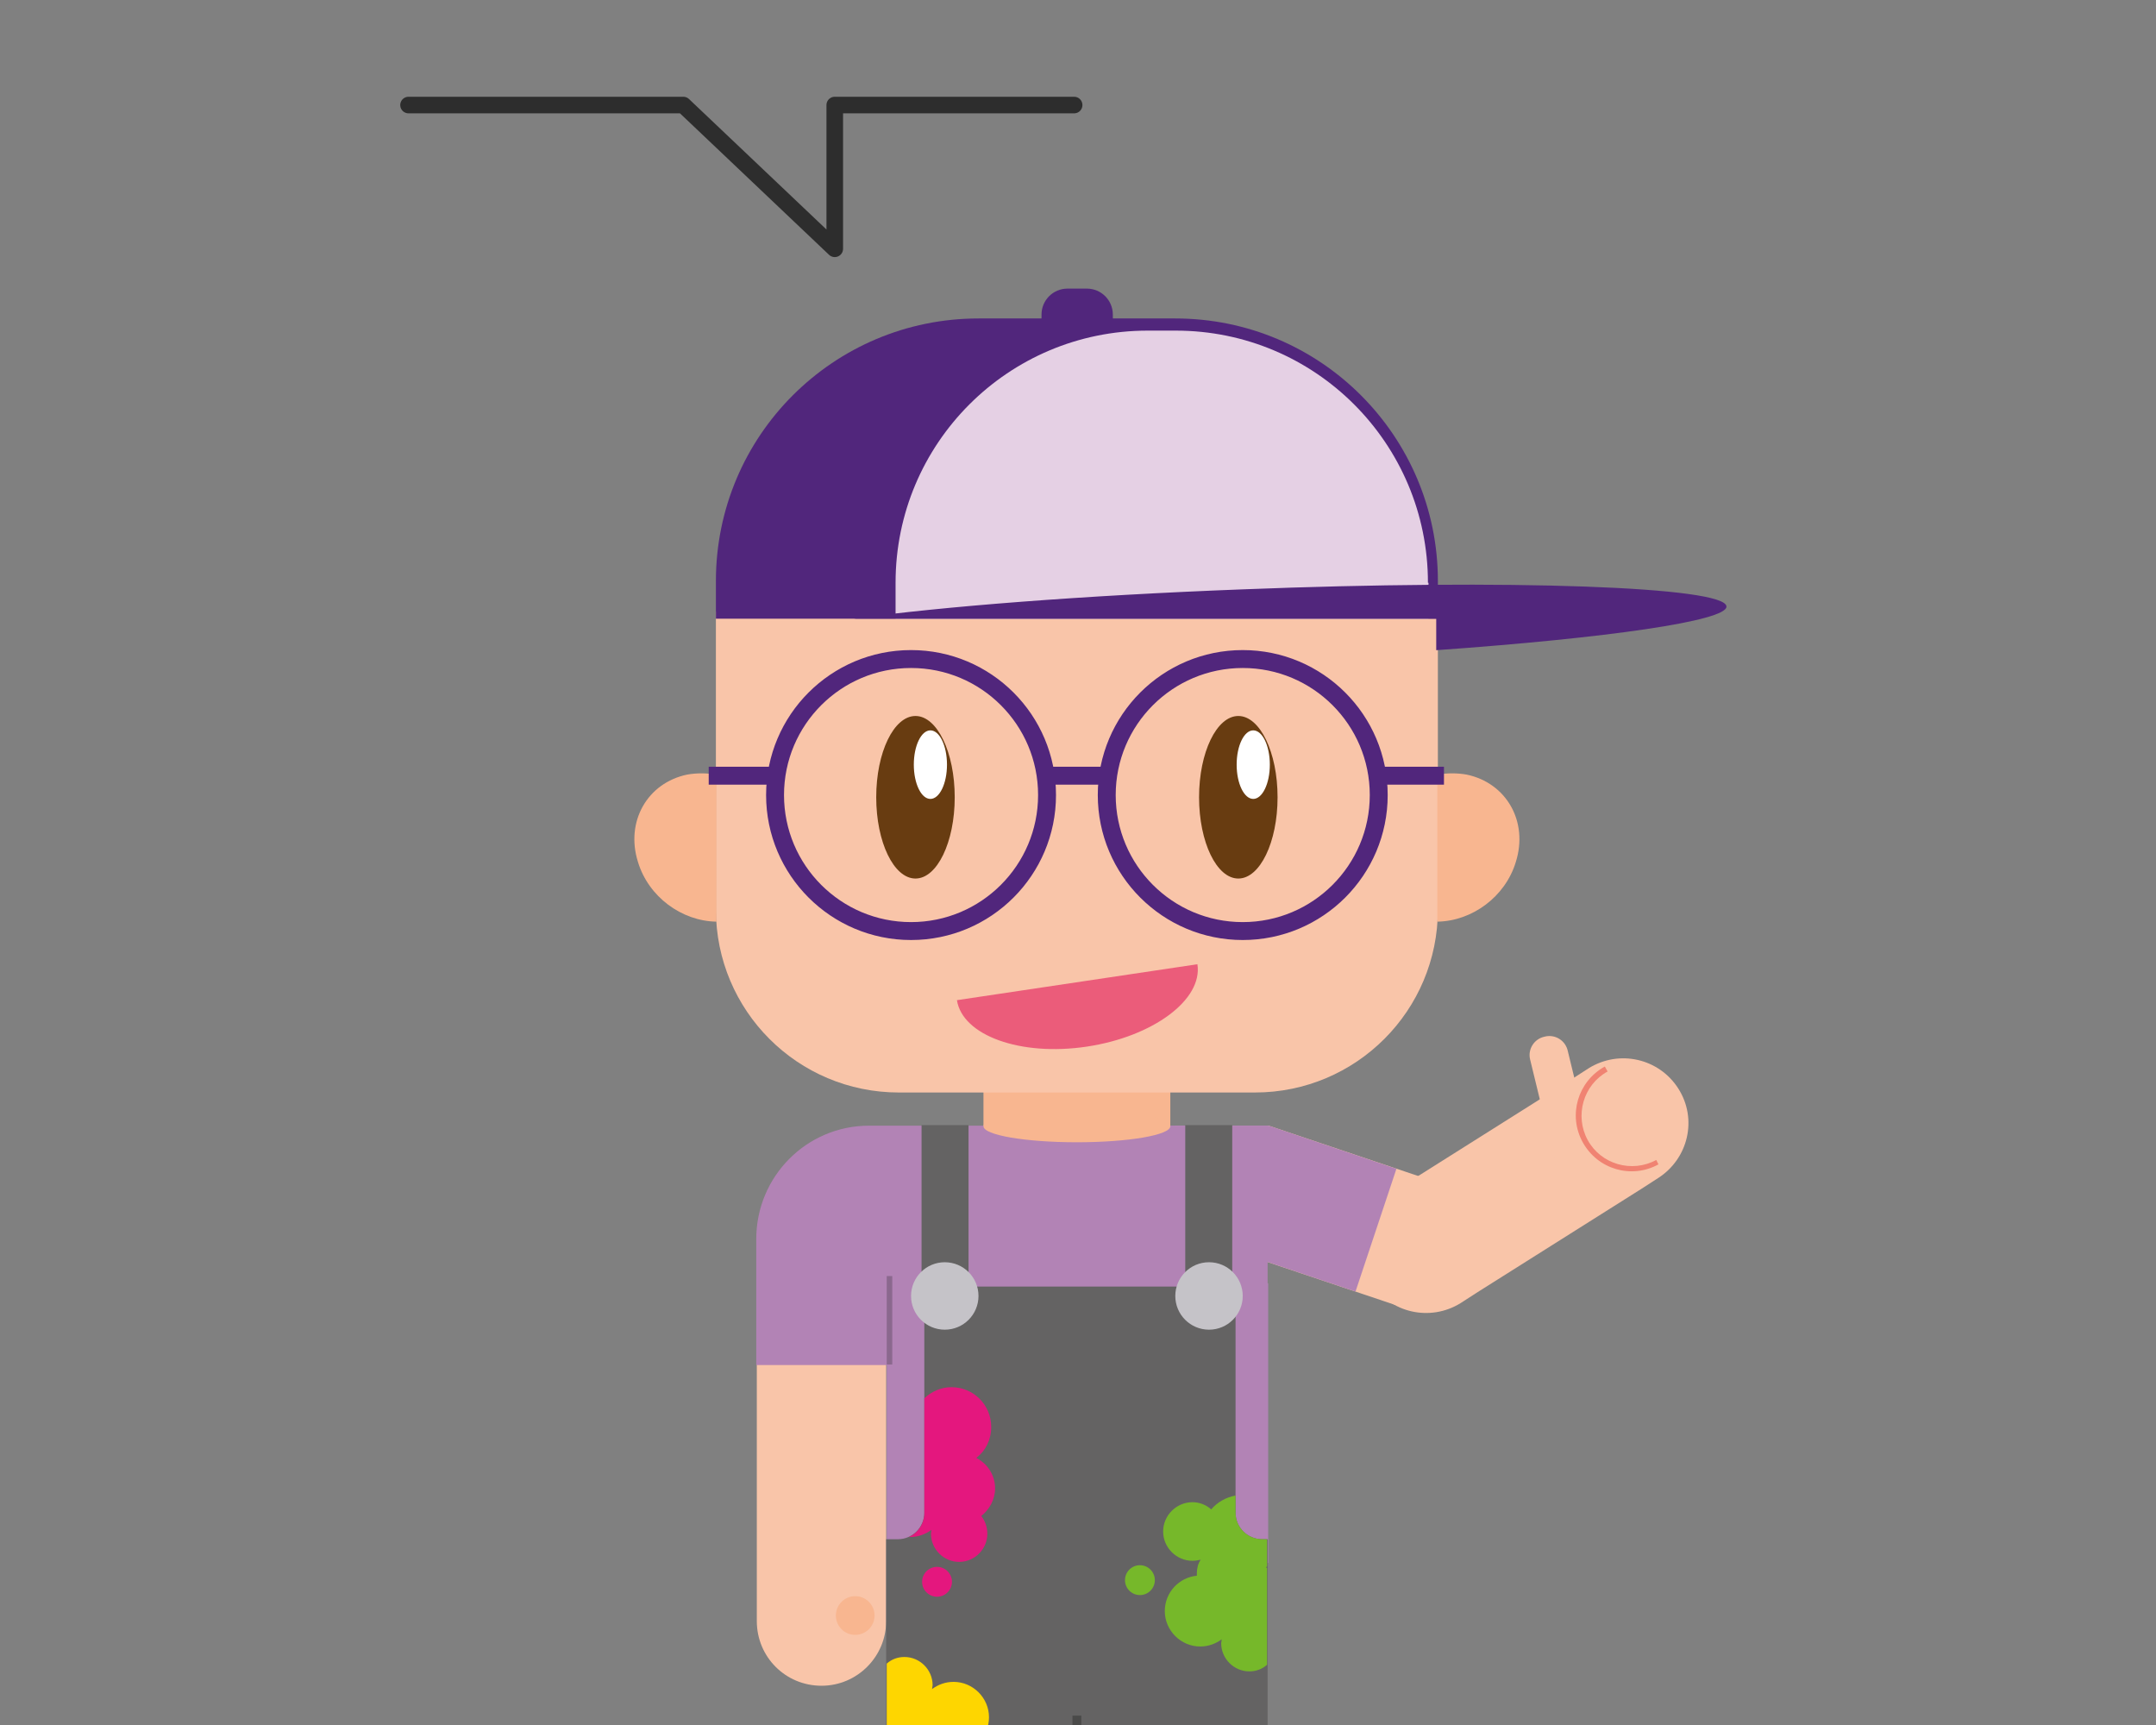 <?xml version="1.0" encoding="utf-8"?>
<!-- Generator: Adobe Illustrator 24.0.1, SVG Export Plug-In . SVG Version: 6.00 Build 0)  -->
<svg version="1.1" xmlns="http://www.w3.org/2000/svg" xmlns:xlink="http://www.w3.org/1999/xlink" x="0px" y="0px"
	 viewBox="0 0 390 312" style="enable-background:new 0 0 390 312;" xml:space="preserve">
<rect x="0" y="0" width="390" height="312" fill="#808080" stroke="none"/>
<style type="text/css">
	.st0{fill:#F9C5A9;}
	.st1{fill:#B283B5;}
	.st2{fill:#F08372;}
	.st3{fill:#EEE1EF;}
	.st4{fill:#51267C;}
	.st5{fill:#F8B690;}
	.st6{fill:#646363;}
	.st7{fill:#FED600;}
	.st8{fill:#E4177E;}
	.st9{fill:#76B82A;}
	.st10{fill:#C5C3C8;}
	.st11{fill:#4A4A49;}
	.st12{fill:#8B688E;}
	.st13{fill:none;stroke:#2D2D2D;stroke-width:3;stroke-linecap:round;stroke-linejoin:round;stroke-miterlimit:10;}
	.st14{fill:none;stroke:#51267C;stroke-width:2.5;stroke-miterlimit:10;}
	.st15{fill:#683C11;}
	.st16{fill:#FFFFFF;}
	.st17{fill:#E5D0E4;}
	.st18{fill:#EB5C7A;}
	.st19{fill:#282727;}
	.st20{fill:#EAF6FE;}
	.st21{fill:none;stroke:#646363;stroke-width:0.389;stroke-miterlimit:10;}
	.st22{fill:#CE383A;}
	.st23{fill:#36A9E1;}
	.st24{fill:#F9B233;}
	.st25{fill:#95C11F;}
	.st26{fill:#E30613;}
	.st27{fill:#C9E8FB;}
	.st28{fill:#3C3C3B;}
	.st29{fill:#9D9D9C;}
	.st30{fill:none;stroke:#000000;stroke-width:0.706;stroke-miterlimit:10;}
	.st31{fill:none;stroke:#000000;stroke-width:0.709;stroke-miterlimit:10;}
	.st32{fill:#FFF59B;}
	.st33{opacity:0.5;fill:#878787;}
	.st34{fill:#878787;}
	.st35{fill:#FFDD00;}
	.st36{fill:#532F08;}
	.st37{fill:none;stroke:#51267C;stroke-width:3.241;stroke-miterlimit:10;}
	.st38{fill:none;stroke:#000000;stroke-width:0.915;stroke-miterlimit:10;}
	.st39{fill:none;stroke:#000000;stroke-width:0.919;stroke-miterlimit:10;}
	.st40{fill:none;stroke:#51267C;stroke-width:3.241;stroke-miterlimit:10;}
	.st41{fill:none;stroke:#FFFFFF;stroke-width:3;stroke-linecap:round;stroke-linejoin:round;stroke-miterlimit:10;}
	.st42{fill:none;stroke:#51267C;stroke-width:4.065;stroke-miterlimit:10;}
	.st43{fill:none;stroke:#51267C;stroke-width:4.321;stroke-miterlimit:10;}
	.st44{fill:none;stroke:#51267C;stroke-width:3.877;stroke-miterlimit:10;}
	.st45{display:none;}
	.st46{display:inline;}
	.st47{display:inline;opacity:0.4;}
	.st48{opacity:0.4;}
</style>
<g id="Calque_2">
	<polyline class="st13" points="73.9,19 123.6,19 151,45 151,19 194.3,19 	"/>
	<g>
		<g>
			<path class="st0" d="M303.6,196.9L303.6,196.9c-3.5-5.5-10.7-7.1-16.2-3.7l-3.1,2l-29.5,18.6l-3.1,2c-5.5,3.5-7.1,10.7-3.7,16.2
				l0,0c3.5,5.5,10.7,7.1,16.2,3.7l3.1-2l29.5-18.6l3.1-2C305.4,209.6,307.1,202.4,303.6,196.9z"/>
			<path class="st0" d="M229.5,203.6h-16.8c-1.7,1.4-3.1,3.2-3.8,5.4h0c-2.1,6.1,1.2,12.8,7.4,14.9l36.6,12.3l7.5-22.2L229.5,203.6z
				"/>
			<polygon class="st1" points="209.9,203.6 204.4,219.9 245.2,233.6 252.6,211.4 229.5,203.6 			"/>
			<path class="st0" d="M283.6,190.1l4.6,18.9c0.5,1.9-0.7,3.8-2.6,4.2l0,0c-1.9,0.5-3.8-0.7-4.2-2.6l-4.6-18.9
				c-0.5-1.9,0.7-3.8,2.6-4.2l0,0C281.3,187,283.2,188.2,283.6,190.1z"/>
			<path class="st2" d="M300,210.6c-4.9,2.7-11,0.9-13.7-4c-2.7-4.9-0.9-11,4-13.7l0.5,0.9c-4.4,2.4-6,8-3.6,12.4
				c2.4,4.4,8,6,12.4,3.6L300,210.6z"/>
		</g>
		<rect x="160.4" y="232.1" class="st1" width="69" height="50.6"/>
		<g>
			<path class="st0" d="M148.6,304.9L148.6,304.9c-6.5,0-11.7-5.2-11.7-11.7v-56.9c0-6.5,5.2-11.7,11.7-11.7h0
				c6.5,0,11.7,5.2,11.7,11.7v56.9C160.3,299.6,155.1,304.9,148.6,304.9z"/>
			<circle class="st5" cx="154.7" cy="292.2" r="3.5"/>
		</g>
		<path class="st1" d="M229.3,203.6h-72.1c-11.3,0-20.4,9.2-20.4,20.5v22.8h92.5V203.6z"/>
		<g>
			<g>
				<path class="st6" d="M228.3,278.4c-2.6,0-4.8-2.1-4.8-4.8v-40.9h-56.3v40.9c0,2.6-2.1,4.8-4.8,4.8h-2.1v62.2h69v-62.2H228.3z"/>
				<g>
					<g>
						<path class="st7" d="M170.5,329c0.9,0.8,2.1,1.3,3.4,1.3c2.9,0,5.3-2.4,5.3-5.3c0-2.9-2.4-5.3-5.3-5.3c-0.5,0-1.1,0.1-1.5,0.2
							c0.5-0.7,0.7-1.6,0.7-2.5c0-0.1,0-0.2,0-0.4c3.2-0.3,5.8-3,5.8-6.4c0-3.5-2.9-6.4-6.4-6.4c-1.5,0-2.8,0.5-3.9,1.3
							c0-0.2,0.1-0.5,0.1-0.7c0-2.8-2.3-5.1-5.1-5.1c-1.2,0-2.3,0.4-3.2,1.2v17.5c0.1,0,0.1,0.1,0.2,0.1c-0.1,0.1-0.1,0.1-0.2,0.2
							v10.9c1.3,1.1,2.9,1.7,4.6,1.7C167.2,331.6,169.1,330.6,170.5,329z"/>
					</g>
					<circle class="st8" cx="169.5" cy="286.1" r="2.7"/>
					<path class="st8" d="M180,269.2c0-2.4-1.4-4.5-3.4-5.5c1.7-1.3,2.7-3.3,2.7-5.6c0-4-3.2-7.2-7.2-7.2c-1.9,0-3.6,0.8-4.9,2v20.8
						c0,1.9-1.2,3.6-2.8,4.3c0.1,0,0.2,0,0.2,0c1.5,0,2.8-0.5,3.9-1.3c0,0.2-0.1,0.5-0.1,0.7c0,2.8,2.3,5.1,5.1,5.1
						c2.8,0,5.1-2.3,5.1-5.1c0-1.2-0.4-2.3-1.1-3.2C179,273,180,271.2,180,269.2z"/>
					<circle class="st9" cx="206.2" cy="285.8" r="2.7"/>
					<path class="st9" d="M229.3,278.4h-1c-2.6,0-4.8-2.1-4.8-4.8v-3.1c-1.7,0.3-3.3,1.2-4.4,2.5c-0.9-0.8-2.1-1.3-3.4-1.3
						c-2.9,0-5.3,2.4-5.3,5.3c0,2.9,2.4,5.3,5.3,5.3c0.5,0,1.1-0.1,1.5-0.2c-0.5,0.7-0.7,1.6-0.7,2.5c0,0.1,0,0.2,0,0.4
						c-3.2,0.3-5.8,3-5.8,6.4c0,3.5,2.9,6.4,6.4,6.4c1.5,0,2.8-0.5,3.9-1.3c0,0.2-0.1,0.5-0.1,0.7c0,2.8,2.3,5.1,5.1,5.1
						c1.2,0,2.3-0.4,3.2-1.2v-17.5c-0.1,0-0.1-0.1-0.2-0.1c0.1-0.1,0.1-0.1,0.2-0.2V278.4z"/>
				</g>
			</g>
			<g>
				<rect x="166.7" y="203.5" class="st6" width="8.5" height="28.7"/>
				<rect x="214.4" y="203.5" class="st6" width="8.5" height="28.7"/>
				<circle class="st10" cx="170.9" cy="234.4" r="6.1"/>
				<circle class="st10" cx="218.7" cy="234.4" r="6.1"/>
			</g>
			<rect x="194" y="310.3" class="st11" width="1.6" height="30.2"/>
		</g>
		<g>
			<rect x="177.9" y="193" class="st5" width="33.8" height="10.6"/>
			<ellipse class="st5" cx="194.8" cy="203.7" rx="16.9" ry="2.9"/>
		</g>
		<rect x="160.4" y="230.8" class="st12" width="1" height="16"/>
		<g>
			<path class="st0" d="M129.5,110.6v12.2v22.5v19.2c0,18.3,14.8,33.1,33.1,33.1H227c18.3,0,33.1-14.8,33.1-33.1v-19.2v-22.5v-12.2
				H129.5z"/>
			<path class="st5" d="M129.5,140.1c-1.7-0.3-3.5-0.3-5.2,0c-7.2,1.5-11.2,8.5-8.9,15.8c1.9,6.3,7.9,10.7,14.2,10.8V140.1z"/>
			<path class="st5" d="M260.1,140.1c1.7-0.3,3.5-0.3,5.2,0c7.2,1.5,11.2,8.5,8.9,15.8c-1.9,6.3-7.9,10.7-14.2,10.8V140.1z"/>
			<g>
				<circle class="st37" cx="164.8" cy="143.8" r="24.6"/>
				<circle class="st37" cx="224.8" cy="143.8" r="24.6"/>
			</g>
			<path class="st18" d="M216.6,174.4c1,6.4-8,13.1-20,14.9c-12,1.8-22.5-2-23.5-8.4L216.6,174.4z"/>
			<line class="st37" x1="128.2" y1="140.3" x2="140.3" y2="140.3"/>
			<line class="st37" x1="188.7" y1="140.3" x2="200.9" y2="140.3"/>
			<line class="st37" x1="249.1" y1="140.3" x2="261.2" y2="140.3"/>
			<g>
				<g>
					<ellipse class="st15" cx="165.6" cy="144.2" rx="7.1" ry="14.7"/>
					<ellipse class="st16" cx="168.3" cy="138.3" rx="3" ry="6.2"/>
				</g>
				<g>
					<ellipse class="st15" cx="224" cy="144.2" rx="7.1" ry="14.7"/>
					<ellipse class="st16" cx="226.7" cy="138.3" rx="3" ry="6.2"/>
				</g>
			</g>
			<g>
				<path class="st4" d="M196.6,65.1h-3.5c-2.6,0-4.7-2.1-4.7-4.7v-3.5c0-2.6,2.1-4.7,4.7-4.7h3.5c2.6,0,4.7,2.1,4.7,4.7v3.5
					C201.3,63,199.2,65.1,196.6,65.1z"/>
				<path class="st4" d="M260.1,111.9v-6.8c0-26.2-21.2-47.5-47.5-47.5H177c-26.2,0-47.5,21.2-47.5,47.5v6.8H260.1z"/>
				<path class="st17" d="M258.3,105.4c0-25.2-20.4-45.6-45.6-45.6h-5.1c-25.2,0-45.6,20.4-45.6,45.6v6.5h96.4V105.4z"/>
				<g>
					<path class="st4" d="M224.7,106.6c-28.8,1.1-54.3,3.1-70.2,5.3h105.3v5.7c31-2.2,52.6-5.3,52.5-7.9
						C312.2,106.1,273,104.7,224.7,106.6z"/>
				</g>
			</g>
		</g>
	</g>
</g>
<g id="Calque_1" class="st45">
</g>
</svg>
